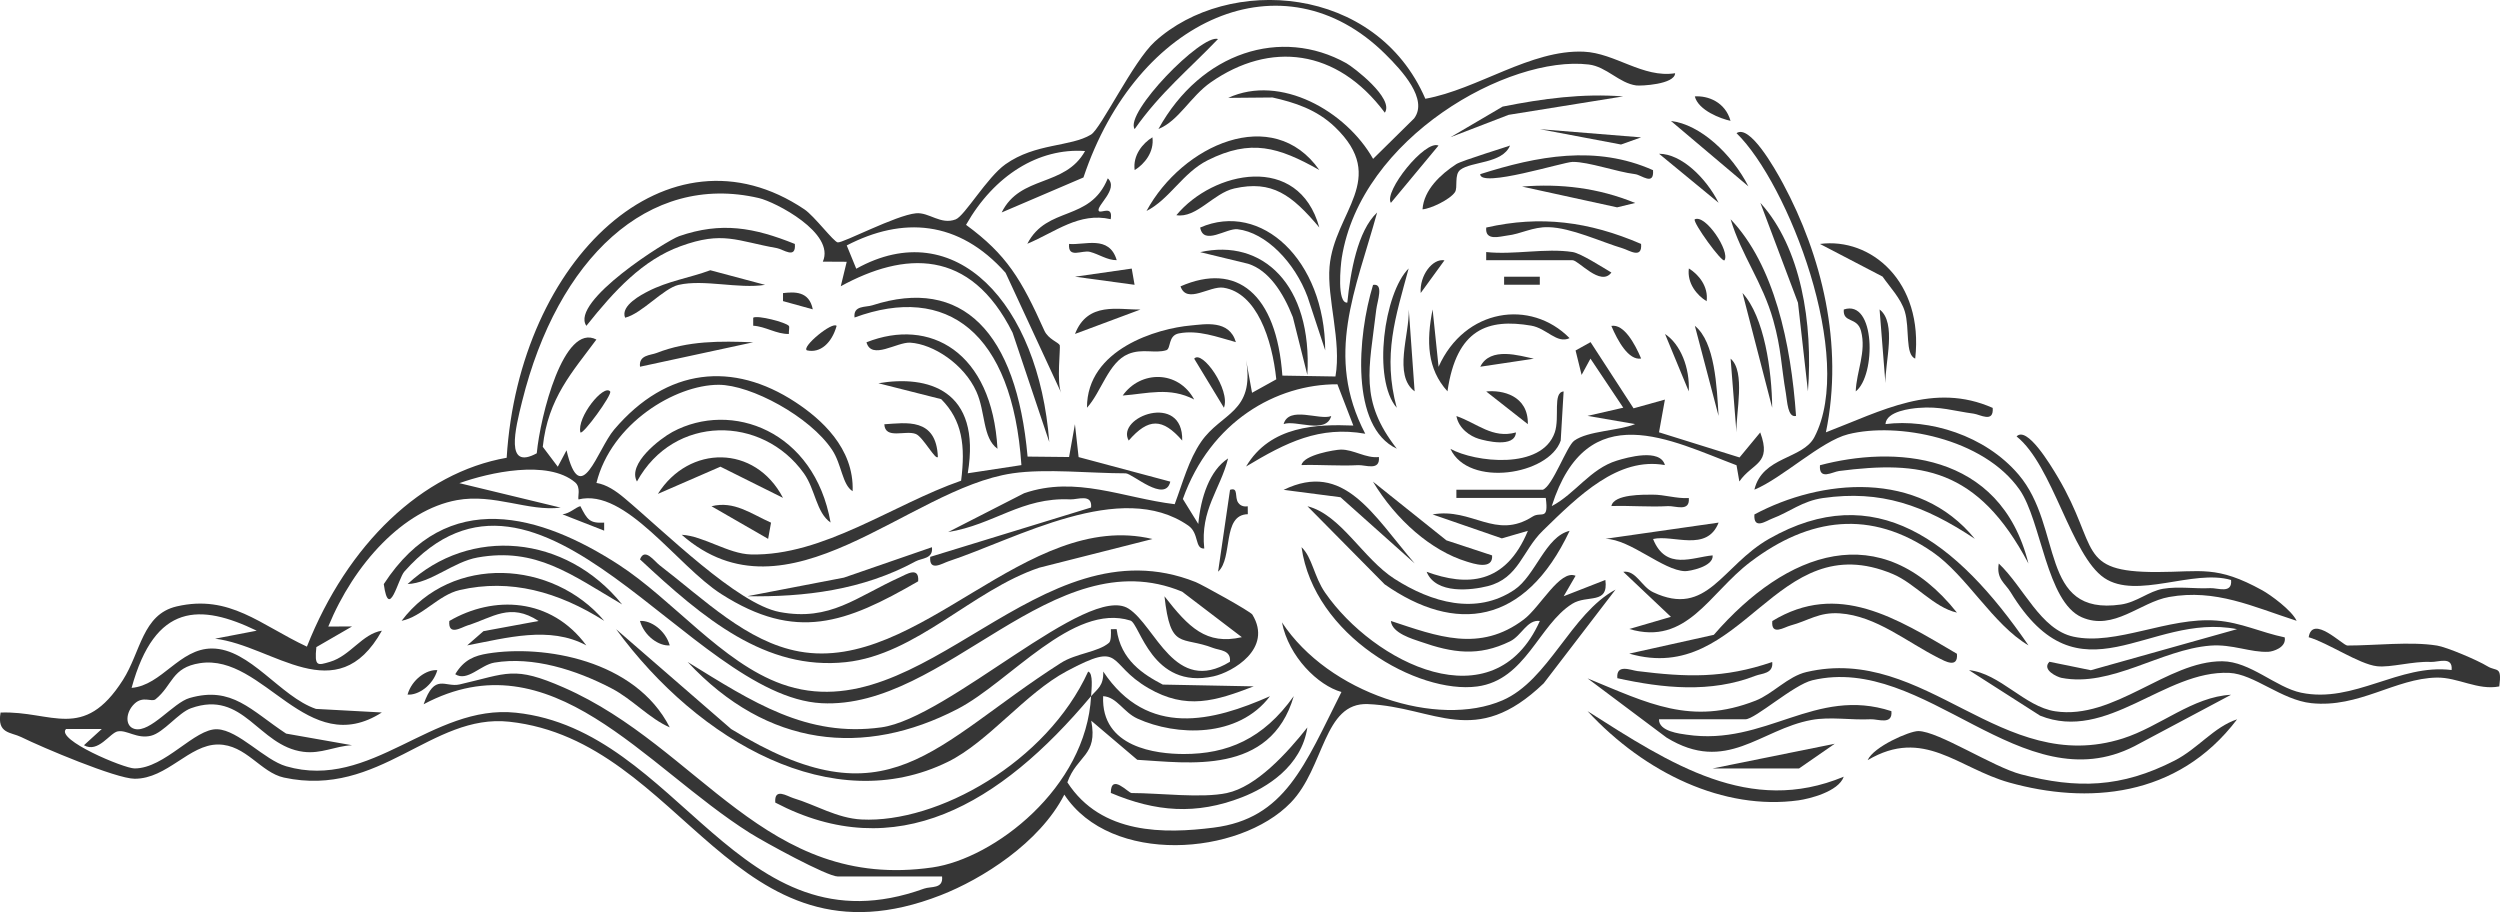<?xml version="1.0" encoding="UTF-8"?><svg id="Layer_2" xmlns="http://www.w3.org/2000/svg" viewBox="0 0 1143.98 417.37"><defs><style>.cls-1{fill:#363636;}</style></defs><g id="Layer_1-2"><path class="cls-1" d="M499.32,318.54c2.77-3.3,5.74-4.6,5.51-11.25,20.36,30.53,50.26,22.81,76.3,11.29-14.5,19.21-42.82,18.34-60.65,10.24-6.43-2.92-9.38-9.87-15.69-10.26-1.04,23.65,24.56,26.44,36.81,26.47,19.92.04,36.45-6.8,50.42-26.49-10.59,36.54-48.57,30.46-71.61,29.14l-21.08-17.9c3.15,16.13-6.49,15.78-10.91,28.21,15.52,24.04,44.58,23.55,66.92,20.73,32.74-4.13,41.6-28.53,58.5-62.07-10.67-2.97-24.13-16.1-27.23-31.86,21.38,32.48,71.26,48.52,100.91,35.69,21.2-9.17,31.22-39.61,51.74-50.69l-32.87,42.89c-31.53,30.28-49.72,10.81-80.42,9.51-20.46-.87-19.73,28.97-35.33,45.09-23.56,24.36-82.36,28.75-103.61-3.66-11.34,22.14-37.68,38.65-56.5,46-95.01,37.13-117.44-70.63-197.44-79.36-35.64-3.89-59.34,34.98-103.13,25.56-10.71-2.31-17.36-15.12-30.17-15.14-13.23-.01-23.28,15.7-38.18,15.67-8.45-.02-42.33-14.34-51.9-19.07-4.71-2.33-11.2-1.45-9.44-11.22,23.43-.88,37.89,13.47,55.98-14.9,8.2-12.86,8.9-30.02,24.6-33.67,24.28-5.64,38.26,8.45,59.59,18.41,18.55-46.9,52.69-79.63,91.41-86.43,5.67-91,73.98-155.5,136.23-113.68,4.58,3.08,13.35,14.83,15.26,15.13,2.37.37,26.61-12.45,35.81-13.32,6-.57,11.29,5.43,18.17,2.79,4.1-1.57,14.33-19.24,22.76-25.21,13.82-9.79,29.73-7.86,39.19-13.61,4.5-2.73,19.3-33.53,29.11-42.47,33.64-30.66,101.28-26.14,123.85,26.1,23.99-4.35,48.27-22.6,72.49-21.55,14.36.62,27.08,12.18,41.8,9.86-.18,5.15-15.73,5.87-17.81,5.59-7.83-1.06-13.57-8.61-21.72-9.58-36.53-4.37-104.31,33.33-113.02,88.55-.52,3.32-2.29,20.79,2.55,20.41,1.43-13.94,4.64-32.77,13.64-41.23-9.78,35.53-24.12,65.46-5.43,101.23-20.91-3.67-36.07,3.89-54.54,15,11.16-18.84,32.64-19.39,49.08-18.75l-7.28-18.88c-27.87-.11-58.08,16.93-70.72,52.49l7.06,11.43c1.12-12.19,5.17-24.48,13.64-30-3.72,14.55-12.78,23.4-10.91,41.24-4.5.23-2.2-6.96-7.31-10.51-30.85-21.39-78.4,6-109.78,16.37-2.75.91-8.92,4.92-8.3-2.05l73.6-22.59c.64-6.51-6.21-3.56-9.5-3.71-22.35-1.06-34.75,11.51-55.92,14.96l34.76-17.77c23.72-8.17,45.32,2.15,68.92,5.01,3.71-9.9,6.4-20.29,12.11-28.58,9.23-13.39,24.56-13.23,20.57-37.37l2.71,14.97,11.1-6.16c-1.93-18.51-8.99-39.53-24.12-41.92-6.39-1.01-16.83,7.71-19.71-.62,25.75-11.28,43.94,3.35,46.61,40.84l24.29.4c2.85-16.21-3.96-35.82-2.7-50.28,2.19-25.07,27.25-40.08,2.49-63.86-8.42-8.09-18.58-11.28-28.59-13.53l-20.28.18c23.94-11.04,53.98,6.07,66.31,27.91l18.75-18.49c6.59-8.75-5.46-21.85-13.26-29.55-46.46-45.9-113.48-16.76-138.03,56.55l-37.42,16.01c8.52-17.26,28.89-11.46,38.16-28.11-21.13-1.49-41.54,11.02-54.47,33.78,18.62,13.64,25.31,24.93,35.81,48.34,1.8,4.01,6.51,5.41,7.08,6.74.4.94-1.5,17.24.66,21.79l-25.46-54.94c-21.54-24.21-47.25-25.7-72.68-12.51l4.36,10.66c45.42-25.3,83.47,15.94,88.32,79.29l-16.78-50c-19.42-38.97-49.67-37.11-78.63-21.28l2.72-11.19-10.93-.06c5.83-13.07-21.69-27.32-29.25-29.09-50.78-11.85-92.17,27.93-108.34,92.98-3.16,12.72-7.95,31.78,6.69,23.8,1.6-16.99,12.34-59.82,27.29-52.05-10.85,14.71-22.19,26.79-24.54,49.09l6.87,9.11,4-7.52c6.5,27.5,14.03-.33,21.8-9.48,24.23-28.52,54.49-31.2,82.9-12.58,11.55,7.57,26.95,20.96,26.22,40.78-4.78-2.95-4.97-12.27-9.39-18.92-10.12-15.24-37.16-29.77-51.94-29.77-19.83,0-49.14,17.68-55.9,44.91,4.6.73,8.86,3.62,12.75,6.88,18.31,15.34,51.67,48.54,71.11,52.19,23.14,4.34,34.94-6.85,55.15-15.98,2.67-1.2,8.77-5.13,8.21,1.92-33.23,19.26-55.92,27.64-90.09,5.83-20.29-12.95-43.78-48.67-65.33-43.29-.51-.99,1.24-5.48-1.6-7.85-12.53-10.47-39.2-4.49-52.92.4l46.34,11.2c-14.73,1.89-30.44-6.56-47.49-3.43-24.42,4.47-47.02,29.04-58.84,57.84l10.88-.04-16.34,9.45c-.91,9.05.49,8.43,6.26,6.73,9.29-2.74,14.73-12.81,23.73-14.25-20.62,36.94-49.7,6.85-76.33,3.67l19.05-3.66c-25.68-12.4-46.53-12.91-57.25,26.17,13.82-1.13,21.88-18.05,36.81-18.02,17.38.03,31.17,22.05,47.56,27.64l30.14,1.63c-34.22,21.9-53.9-27.01-83.2-22.57-13.04,1.98-12.45,10.11-20.35,16.52-1.8,1.46-5.68-1.69-9.62,2.03-4.18,3.95-4.46,10.4.07,11.56,7.2,1.86,17.67-12.01,25.1-14.15,19.45-5.61,28.14,5.71,44.2,16.28l30.17,5.32c-7.99.4-14.02,4.08-22.36,3-20.6-2.68-27.19-28.59-51.35-19.93-5.81,2.08-12.47,11.17-18.32,12.6-6.41,1.56-11.05-2.83-15.23-2-3.59.71-8.94,10.06-15.43,6.34l8.15-7.42h-16.35c-4.85,4.85,26.49,18.02,31.35,18.03,13.92.03,27.55-18.43,37.91-17.93,9.77.47,21.47,14.04,31.47,16.94,38.88,11.29,66.7-28.56,105.12-24.51,75.22,7.93,101.66,111.24,186.81,80.49,3.13-1.13,8.84.28,8.21-5.55h-47.72c-4.88,0-33.56-15.71-40.12-19.84-48.49-30.52-90.95-90.11-149.39-58.97,5.06-14.51,9.82-7.55,16.46-9.07,22.03-5.05,24.69-8.66,47.73,1.45,62.41,27.4,92.14,93.31,168.68,82.28,28.11-4.05,70.3-36.36,72.55-78.37-41.75,49.83-89.3,77.65-144.51,48.71-.58-7.07,5.5-2.87,8.29-2.03,10.28,3.09,19.96,9.19,31.17,9.76,34.75,1.77,84.73-26.15,103.7-67.68,2.46.67,1.51,8.21,1.35,11.24Z"/><path class="cls-1" d="M265.57,231.61c3.18,6.26,4.28,7.9,10.89,7.54v3.67s-19.07-7.46-19.07-7.46c3.45-.44,5.98-3.2,8.18-3.75Z"/><path class="cls-1" d="M1115.03,295.37c4.6.74,18.55,6.67,23.21,9.51,4.2,2.56,6.69-.41,5.41,9.22-9.79,1.93-18.93-4.2-28.59-4.04-19.09.33-35.56,14-57.42,11.7-13.61-1.43-26.22-13.33-37.5-13.85-29.61-1.38-55.98,31.88-86.61,19.57l-32.54-20.82c14.17,1.45,25.43,16.69,39.45,18.82,26.97,4.08,51.31-23.03,76.44-22.89,12.8.07,24.51,11.96,36.08,14.38,24.21,5.06,44.91-13.37,68.88-10.37.64-6.53-6.19-3.53-9.49-3.7-8.2-.41-18.42,2.68-24.68,1.96-8.19-.94-22.45-10.74-31.24-13.27,1.7-10.61,15.64,3.8,17.71,3.8,12.68,0,28.87-1.93,40.9,0Z"/><path class="cls-1" d="M835.52,197.83c25.55-9.8,49.35-23.11,76.32-11.18.56,7.05-5.72,3.03-8.73,2.63-9.05-1.2-15.38-3.47-25.32-2.62-3.16.27-14.63,1.44-15.01,7.4,19.89-2.5,45.5,5.01,60.92,23.13,20.51,24.11,9.09,64.83,46.82,59.44,7.26-1.04,12.85-6.14,19.28-7.21,7.16-1.19,14.45.08,21.63-.29,3.3-.17,10.14,2.8,9.49-3.73-17.37-5.11-43.22,9.05-58-.92-15.21-10.26-23.53-51.59-40.15-64.77,4.73-4.87,15.28,12.54,19.01,18.86,18.86,31.94,8.31,43.23,45.19,43.19,20.24-.02,27.25-3.22,48.23,8.36,3.75,2.07,13.46,9.1,15.72,13.96-20.1-6.48-37.03-14.71-58.39-10.9-13.21,2.35-25.3,15.67-39.9,9.29-16.21-7.09-18.5-44.1-28.48-58.38-16.55-23.66-55.98-31.05-78.47-25.37-12.4,3.13-30.18,20.14-42.89,25.36,3.67-15.34,22.11-13.81,27.47-24.07,18.95-36.29-12.04-116.05-35.64-139.07,5.95-4.12,17.16,15.4,21.33,23.17,17.49,32.61,27.89,73.32,19.57,113.73Z"/><path class="cls-1" d="M1045.47,291.66c.85,4.69-5.45,6.49-7.44,6.59-8.19.42-16.53-3.6-26.59-2.82-22.65,1.76-45.32,19.17-68.11,14.76-1.92-.37-9.2-3.67-5.53-7.37l18.96,3.87,66.9-18.79c-40.66-8.02-71.82,35.29-103.61-16.91-2.57-4.21-6.63-6.07-5.43-13.13,11.57,10.98,19.06,30.23,34.22,33.49,19.5,4.19,43.31-9.08,65.41-7.38,11.29.87,20.35,5.44,31.22,7.69Z"/><path class="cls-1" d="M1023.67,329.16c-27.37,36.17-68.88,38.82-104.23,28.93-23.54-6.59-39.15-25.43-64.82-10.25,2.68-6.15,19.11-13.31,23.16-13.31,9.11,0,34.27,16.48,47.1,19.82,25.5,6.65,45.75,6.22,70.25-6.34,10.63-5.45,17.96-15.37,28.53-18.85Z"/><path class="cls-1" d="M895.5,280.33c-10.57-2.34-19.2-13.4-29.39-17.67-54.04-22.66-68.16,51.63-120.58,36.43l38.7-8.6c33.26-38.31,76.23-54.18,111.27-10.15Z"/><path class="cls-1" d="M759.15,329.13c-.22,5.58,9.76,6.63,12.6,7.05,36.25,5.38,58.76-22.2,93.74-10.76.64,6.53-6.2,3.54-9.5,3.71-8.86.46-18.42-1.27-27.07.32-23.49,4.31-38.92,24.87-66.32,8.06l-36.16-27.1c27.75,11.4,47.42,21.77,76.95,10.18,7.78-3.05,14.76-11.1,23.22-13.07,54.65-12.77,89.15,48.08,144.8,30.39,16.97-5.4,31.96-19.11,49.51-19.99l-44.21,23.53c-51.56,26.35-95.66-42.45-147.38-30.17-8.62,2.05-26.19,17.86-30.65,17.86h-39.54Z"/><path class="cls-1" d="M843.68,355.42c-2.4,6.88-15.88,10.14-20.73,10.81-34.04,4.69-70.14-12.33-96.51-40.82,38.19,24.32,74.31,47.88,117.24,30Z"/><path class="cls-1" d="M928.2,257.86c-23.26-44.03-49.55-47.08-86.67-42.33-3.01.39-9.28,4.43-8.73-2.64,33.01-8.77,82.44-6.87,95.4,44.97Z"/><path class="cls-1" d="M895.48,299.17c.61,6.93-5.69,3.27-8.26,1.99-14.6-7.31-28.66-19.32-45.32-20.49-9.59-.67-14.28,3.33-22.6,5.56-2.81.75-8.96,4.89-8.31-2.06,30.13-18.33,56.7-1.35,84.5,15Z"/><path class="cls-1" d="M928.23,295.33c-16.31-9.55-28.29-31.95-43.9-42.72-28.22-19.47-56.25-16.02-83.4,4.56-18.86,14.3-28.98,38.47-55.39,30.66l19.06-5.57-21.8-20.61c5.84-.8,8.28,6.79,13.63,9.33,24.88,11.79,31.45-12.11,53.12-24.44,48.24-27.44,85.39.29,118.68,48.8Z"/><path class="cls-1" d="M786.42,239.15c-5.35,13.67-20.84,5.36-29.99,7.49,5.86,14.59,18.14,8.28,27.26,7.5.54,5.19-10.79,7.27-12.62,7.22-10.1-.3-24.94-14.56-36.43-14.81l51.79-7.41Z"/><path class="cls-1" d="M903.68,246.57c-23.33-15.52-43.06-22.43-69.5-18.67-9.48,1.35-15.23,6.39-23.2,9.38-2.76,1.03-8.66,5.36-8.18-1.87,30.51-16.31,75.03-20.62,100.88,11.17Z"/><path class="cls-1" d="M810.95,302.91c.64,5.43-4.8,5.2-7.62,6.3-20.52,8.02-42.42,5.71-63.25,1.13-.61-6.72,6.12-3.65,9.19-3.26,22.32,2.78,39.43,3.49,61.69-4.16Z"/><path class="cls-1" d="M876.39,164.08c-4.71-1.76-2.45-13.88-4.76-21.54-1.79-5.96-6.94-11.29-10.19-15.98l-28.64-14.93c23.24-3.07,47.51,17.14,43.59,52.45Z"/><polygon class="cls-1" points="783.7 351.63 839.57 340.33 823.24 351.63 783.7 351.63"/><path class="cls-1" d="M849.17,179.09c.31-9.13,4.96-18.07,2.41-27.67-1.75-6.56-8.36-3.44-7.88-9.79,14.54-4.94,14.82,30.19,5.47,37.47Z"/><path class="cls-1" d="M862.75,175.33l-2.67-33.72c7.96,6.1,2.46,24.31,2.67,33.72Z"/><path class="cls-1" d="M791.88,55.29c-4.38-.9-14.74-4.78-16.35-11.18,6.07-.39,13.9,2.57,16.35,11.18Z"/><path class="cls-1" d="M573.08,281.25c9.51,15.6-9.11,26.31-17.75,28.23-28.31,6.28-33.7-24.15-38.07-25.52-26.36-8.3-55.19,28.12-79.18,40.52-42.61,22.02-86.76,17.74-123.42-21.57,29.85,18.43,54.48,34.61,88.6,29.93,30.76-4.21,94.47-66.19,113.13-54.35,12.5,7.93,21.08,39.8,46.41,24.34.64-5.42-4.8-5.21-7.61-6.3-14.68-5.68-19.55,1.28-22.34-23.67,11.06,14.19,19.1,22.44,35.41,18.71l-27.33-20.83c-59.09-24.47-108.3,54.07-165.03,51.04-60.19-3.21-128.94-130.14-190.9-60.2-2.79,3.14-7.04,22.76-9.39,5.7,29.13-44.78,72.15-31.71,107.36-8.97,24.83,16.03,47.36,44.9,74.76,54.71,64.56,23.1,117.52-75.32,189.38-46.68,2.85,1.14,25.08,13.43,25.98,14.91Z"/><path class="cls-1" d="M507.52,294.09c.92-.81.92-4.34.8-6.18l2.64-.02c1.87,14.25,12.29,20.76,21.11,25.37l41.62.81c-17.47,6.74-30.84,10.92-48.24.79-19.41-11.31-10.91-21.81-37.29-7.75-19.11,10.18-35.85,32.36-54.38,41.48-52.55,25.84-114-8.96-151.86-60.68l52.65,45.69c72.3,44.44,91.96,7.4,150.87-30.23,7-4.47,17.08-4.91,22.07-9.27Z"/><path class="cls-1" d="M705.98,224.11c4.58-1.77,10.91-19.97,14.37-22.45,6.37-4.57,20.3-4.48,27.88-7.6l-21.79-3.75,16.35-3.75-15.01-22.45-4.05,7.46-2.76-11.19,6.86-3.82,19.67,30.29,14.35-4-2.7,14.97,36.85,11.51,9.47-11.45c5.42,14.68-3.48,13.7-9.56,22.44l-1.29-7.42c-29.73-11.16-68.36-32.27-84.55,18.7,10.78-5.67,17.6-17.09,29.82-20.83,4.55-1.39,19.82-5.76,21.96,2.05-21.44-3.84-39.38,13.93-55.89,30.04-9.39,9.16-10.97,21.74-25.17,25.35-7.25,1.84-23.74,3.92-27.98-6.56,18.35,6.7,36.07,6.03,46.34-18.75l-11.92,3.46-31.7-10.96c18.17-3.22,28.75,11.86,45.8.97,3.9-2.49,7.44,2.26,6-8.51h-40.9s0-3.75,0-3.75h39.54Z"/><path class="cls-1" d="M718.25,242.9c-20.55,43.55-52.41,47.04-84.64,24.49l-35.33-35.74c15.3,3.83,25.39,23.99,39.87,33.25,16.85,10.77,37.26,16.75,54.78,5.02,9.71-6.5,14.23-24.4,25.33-27.02Z"/><path class="cls-1" d="M306.47,332.84c-9.43-4.11-16.97-12.8-26.56-17.81-16.37-8.56-36.14-14.77-53.67-11.83-6.41,1.08-12.37,8.87-17.93,5.32,3.99-6.69,8.94-8.51,14.93-9.48,25.38-4.09,67.46,2.8,83.23,33.8Z"/><path class="cls-1" d="M276.48,284.08c-20.96-13.24-42.88-19.45-66.16-14.07-9.67,2.23-17.14,12.18-26.55,14.07,23.08-30.59,69.19-27.79,92.72,0Z"/><path class="cls-1" d="M268.29,295.33c-16.77-9.08-36.63-3.38-54.52,0l7.47-6.52,25.22-4.65c-13.05-8.54-20.91-1.59-32.56,2.05-2.78.87-8.9,4.98-8.3-2.05,20.23-11.79,46.47-10.8,62.7,11.17Z"/><path class="cls-1" d="M704.61,284.15c-5.82-.76-8.29,6.72-13.63,9.33-14.48,7.08-26.26,5.31-41,.15-3.37-1.18-13.08-3.87-13.52-9.48,21.15,6.96,40.57,14.64,60.85-.71,7.51-5.68,16.53-23,23.66-19.97l-5.44,9.36,19.07-7.45c1.53,11.51-8.28,6.58-15.21,10.94-15.32,9.65-21.28,34.84-43.41,37.8-27.24,3.65-74.83-23.34-80.41-63.74,4.93,4.69,5.67,13.42,10.76,20.78,22.14,32.02,77.17,60.16,98.29,12.99Z"/><path class="cls-1" d="M756.41,77.87c.56,7.37-5.29,2.19-8.14,1.83-8.59-1.06-21.22-5.67-28.65-5.62-4.16.03-42.31,12.08-42.3,5.62,26.12-8.31,52.98-13.49,79.09-1.83Z"/><path class="cls-1" d="M821.85,190.33c-3.83.9-4-6.65-4.65-10.39-2.14-12.29-2.07-20.22-5.76-33.37-4.93-17.56-14.51-29.55-19.53-46.24,19.95,20.88,27.65,56.82,29.94,89.99Z"/><path class="cls-1" d="M647.35,257.83l-33.95-30.3-26.03-3.38c27.61-13.39,40.81,11.32,59.98,33.68Z"/><path class="cls-1" d="M663.71,205.39c11.13,6.13,41.79,9.81,47.74-7.51,2.37-6.92-1.06-18.31,4.05-18.76l-1.33,22.5c-5.46,15.76-42.19,21.6-50.46,3.77Z"/><path class="cls-1" d="M284.66,276.58c-23.31-13.73-39.4-26.24-66.11-21.48-11.23,2-21.26,11.69-32.04,12.16,28.5-26.57,72.42-22.64,98.16,9.32Z"/><path class="cls-1" d="M742.78,44.11l-52.45,8.44-26.6,10.24,23.86-14.01c18.37-3.67,36.58-6.1,55.2-4.66Z"/><path class="cls-1" d="M658.28,167.84c11.93-26.73,42.18-31.15,59.95-13.11-5.86,2.75-10.41-4.51-17.63-5.73-19.55-3.3-34.09,1.31-38.25,30.07-9.28-10.22-9.73-22.86-6.8-37.47l2.72,26.23Z"/><path class="cls-1" d="M682.78,254.15c.52,6.97-8.93,3.64-11.61,2.83-16.21-4.93-32.35-19.02-42.92-36.59l33.61,26.87,20.91,6.89Z"/><path class="cls-1" d="M639.14,186.6c-11.23-12.96-5.83-52.55,5.45-63.76-5.96,22.16-12.01,39.61-5.45,63.76Z"/><path class="cls-1" d="M639.17,205.32c-21.32-9.93-18.04-51.55-10.87-74.95,5.09-.89,1.92,7.44,1.46,11.36-3.24,27.43-7.84,41.48,9.41,63.59Z"/><path class="cls-1" d="M748.23,92.88l-8.26,2-43.51-9.51c17.65-1.41,34.86.57,51.78,7.51Z"/><path class="cls-1" d="M800.06,85.29l-35.44-29.93c13.34,1.54,27.84,15.05,35.44,29.93Z"/><path class="cls-1" d="M810.94,186.58l-13.58-52.49c10,10.9,13.43,35.59,13.58,52.49Z"/><polygon class="cls-1" points="750.96 62.86 741.77 66.13 704.63 59.11 750.96 62.86"/><path class="cls-1" d="M630.97,209.14c.64,6.54-6.19,3.53-9.5,3.71-8.61.47-17.33-.3-25.92-.04.88-4.68,15.44-7.04,18-7.08,5.87-.08,11.46,4.09,17.42,3.4Z"/><path class="cls-1" d="M566.64,230.1c1.12,1.53,2.79,1.81,4.32,1.59l.03,3.6c-11.96.26-6.65,20.11-13.6,26.31l5.46-37.46c4.03-1.33,1.91,3.39,3.79,5.96Z"/><path class="cls-1" d="M719.61,115.33c3.74.58,13.52,6.88,17.75,9.38-4.89,6.62-15.05-5.63-17.75-5.63h-39.54s0-3.75,0-3.75c12.69,1.39,27.11-1.92,39.54,0Z"/><path class="cls-1" d="M750.95,111.63c.59,7.05-5.51,2.89-8.3,2.05-10.14-3.05-23.71-9.48-34.09-9.73-7.31-.18-12.51,3.13-18.99,3.85-2.99.33-10.17,2.73-9.48-3.68,24.77-5.62,46.92-2.82,70.87,7.51Z"/><path class="cls-1" d="M786.42,92.79l-27.25-22.43c10.22,0,21.53,11.07,27.25,22.43Z"/><path class="cls-1" d="M772.78,227.89c.63,6.55-6.19,3.52-9.5,3.71-8.61.49-17.33-.31-25.92-.04,1.14-5.56,14.99-5.17,18.73-5.21,5.57-.06,11.08,1.91,16.69,1.54Z"/><path class="cls-1" d="M786.4,190.33l-10.85-41.24c9.25,7.47,10.05,27.88,10.85,41.24Z"/><path class="cls-1" d="M658.25,66.61l-21.79,26.22c-3.38-5.15,15.61-28.98,21.79-26.22Z"/><path class="cls-1" d="M690.97,66.61c-3.46,8.33-17.7,7.2-22.74,11.09-2.91,2.24-1.03,8.07-2.45,10.23-2.33,3.45-11.2,7.62-14.85,7.86.64-9.03,8.4-16.08,15.49-20.71,2.44-1.59,24.47-8.29,24.55-8.48Z"/><path class="cls-1" d="M827.3,179.08l-4.56-40.55-17.2-45.7c18.55,20.44,24.16,54.94,21.76,86.25Z"/><path class="cls-1" d="M647.32,179.08c-9.86-7.37-2.33-25.98-2.67-37.47l2.67,37.47Z"/><path class="cls-1" d="M693.69,197.89c-.52,7.25-14,3.84-17.11,2.88-3.8-1.16-9.09-4.62-10.14-10.39,9.56,3.31,16.52,10.48,27.26,7.5Z"/><path class="cls-1" d="M701.87,164.14l-24.51,3.67c4.59-9.32,18.03-5.01,24.51-3.67Z"/><path class="cls-1" d="M772.76,179.08l-10.85-26.23c7.07,4.59,11.42,15.53,10.85,26.23Z"/><path class="cls-1" d="M699.13,194.1l-19.05-14.96c7.25-.79,19.3,1.75,19.05,14.96Z"/><path class="cls-1" d="M794.58,197.83l-2.67-33.72c6.95,5.94,2.39,24.92,2.67,33.72Z"/><path class="cls-1" d="M789.12,119.08c-.98,1.52-14.71-17.42-13.61-18.72,4.99-2.4,16.2,14.7,13.61,18.72Z"/><path class="cls-1" d="M200.12,306.66c-1.99,6.98-8.76,11.59-13.63,11.18,1.99-6.98,8.76-11.59,13.63-11.18Z"/><path class="cls-1" d="M306.47,295.33c-4.87.41-11.64-4.2-13.63-11.18,4.87-.41,11.64,4.2,13.63,11.18Z"/><path class="cls-1" d="M660.98,119.12l-10.88,14.96c-.58-8.05,5.44-15.92,10.88-14.96Z"/><path class="cls-1" d="M780.94,137.84c-4.44-2.7-9.02-8.24-8.13-15,4.44,2.7,9.02,8.24,8.13,15Z"/><path class="cls-1" d="M527.35,246.65l-51.78,13.12c-30.68,10.29-56.25,39.8-88.54,43.23-36.69,3.91-65.07-19.89-94.17-47.03,2.13-5.59,6.56.83,8.96,2.67,20.44,15.68,39.86,35.14,63.98,39.49,54.84,9.89,103.74-65.25,161.55-51.49Z"/><path class="cls-1" d="M609.16,190.39c-2.41,8.5-16.4,1.6-21.79,3.67,2.41-8.5,16.4-1.6,21.79-3.67Z"/><path class="cls-1" d="M750.97,164.06c-5.73.98-10.73-8.08-13.63-14.93,5.73-.98,10.73,8.08,13.63,14.93Z"/><rect class="cls-1" x="688.27" y="126.62" width="16.33" height="3.67"/><path class="cls-1" d="M561.45,362.88c13.33-2.85,27.13-17.82,36.79-30-2.71,17.89-18.62,27.55-29.92,31.95-20.92,8.15-39.44,6.71-60.02-1.99.01-9.22,8.01.05,9.52.05,12.78,0,32.01,2.48,43.63,0Z"/><path class="cls-1" d="M463.28,216.6c-47.71,6.96-102.86,70.56-151.33,28.11,9.98.54,21.31,8.75,31.65,9,33.09.81,65.01-22.91,96.2-33.75,2.02-15.98.57-27.56-9.11-37.31l-28.75-7.28c22.54-3.83,47.27,2.84,40.9,41.2l24.55-3.74c-4.11-60.97-34.17-83.04-76.36-67.54-.68-5.62,5.09-4.6,8.12-5.58,41.09-13.27,65.99,12.1,71.06,69.22l18.99.2,2.68-15.02,1.68,15.05,41.96,11.23c-2.32,9.98-17.42-3.8-20.43-3.8-16.16,0-36.34-2.26-51.81,0Z"/><path class="cls-1" d="M426.45,250.4c.64,5.4-4.6,4.91-7.49,6.48-24.25,13.19-51,16.38-77.02,15.95l44.22-8.51,40.29-13.92Z"/><path class="cls-1" d="M456.43,205.35c-6.86-4.98-5.44-16.82-9.62-26.11-5.67-12.61-19.72-21.78-30.28-22.44-6.09-.38-17.75,8.14-20.04-.17,28.89-11.44,57.44,4.15,59.95,48.72Z"/><path class="cls-1" d="M633.69,51.57c-21.98-29.46-52.59-32.73-79.63-13.91-9.36,6.52-14.56,17.55-23.97,21.38,19.53-35.38,56.27-46.71,86-30.11,3.2,1.79,21.97,16.09,17.6,22.64Z"/><path class="cls-1" d="M603.69,104.08c-12.59-14.97-21.63-21.71-38.87-17.85-9.59,2.15-17.29,13.74-26.53,12.24,16.84-20.31,55.96-28.69,65.41,5.61Z"/><path class="cls-1" d="M598.23,171.58l-6.63-26.45c-4.43-11.3-11.04-21.43-20.42-24.42l-21.99-5.33c28.41-6.41,51.44,14.79,49.04,56.2Z"/><path class="cls-1" d="M358.29,227.82l-28.63-14.27-28.62,12.45c14.22-22.52,44.5-22.65,57.25,1.82Z"/><path class="cls-1" d="M603.71,77.79c-18.79-10.57-31.32-14.32-51.01-4.49-11.49,5.73-17.47,17.87-28.07,23.24,16.34-30.17,57.85-49.02,79.08-18.75Z"/><path class="cls-1" d="M565.54,156.56c-8.54-2.32-17.19-5.72-26.1-4-5.06.98-3.53,7-5.77,7.7-5.19,1.61-10.98-.92-17.39,1.74-9.08,3.77-12.31,17.4-18.89,24.58-.08-26.88,32.25-36.32,47.58-37.65,6.25-.54,17.52-2.79,20.56,7.63Z"/><path class="cls-1" d="M502.81,96.55c.88,1.32,6.59-2.93,5.44,3.75-14.5-3.3-25.15,5.79-38.16,11.25,9.11-17.57,28.68-9.79,36.83-29.95,5.23,4.92-5.58,12.74-4.11,14.95Z"/><path class="cls-1" d="M380.08,239.11c-6.58-4.53-6.97-15.15-12.23-22.52-19.03-26.69-59.5-27.01-76.39,3.75-4.51-8.15,10.72-19.7,16.24-22.68,27.01-14.54,64.94-.63,72.37,41.45Z"/><path class="cls-1" d="M344.64,156.63l-51.78,11.18c-.64-5.43,4.8-5.2,7.62-6.3,14.51-5.67,29.2-5.46,44.16-4.88Z"/><path class="cls-1" d="M310.56,130.34c-6.99,1.6-16.91,13.22-24.52,15.04-2.28-5.6,7.91-10.73,10.36-12,9.27-4.82,19.11-6.19,28.63-9.72l25.07,6.69c-12.18,1.92-27.93-2.65-39.54,0Z"/><path class="cls-1" d="M546.45,182.81c-11.25-5.87-21.33-2.67-32.71-1.82,8.12-11.51,25.37-11.72,32.71,1.82Z"/><path class="cls-1" d="M606.41,160.33l-8.07-24.48c-5.87-15.85-19.1-29.47-32.08-30.96-4.99-.57-15.56,7.66-17.07-.77,27.92-12.17,57.01,14.85,57.22,56.2Z"/><path class="cls-1" d="M540.97,201.6c-9.03-10.38-15.46-10.38-24.49,0-6.07-10.85,25.04-22.33,24.49,0Z"/><path class="cls-1" d="M521.89,141.63l-29.98,11.18c5.78-14.94,19.77-11,29.98-11.18Z"/><path class="cls-1" d="M352.82,239.17l-1.33,7.41-25.92-14.93c10.35-2.59,17.95,3.38,27.25,7.52Z"/><path class="cls-1" d="M429.16,209.1c-1.09,1.67-6.78-9.16-10.06-10.5-4.7-1.91-14.1,2.65-14.44-4.46,9.81-.6,23.8-3.23,24.5,14.96Z"/><polygon class="cls-1" points="519.17 130.32 491.92 126.62 517.87 122.9 519.17 130.32"/><path class="cls-1" d="M560.06,186.58l-13.61-22.45c3.56-4.29,16.72,14.32,13.61,22.45Z"/><path class="cls-1" d="M279.2,179.13c1.1,1.35-12.66,20.24-13.61,18.72-1.75-6.86,10.69-22.28,13.61-18.72Z"/><path class="cls-1" d="M511,119.05c-4.3.05-8.06-2.7-12.24-3.8-3.63-.95-10.15,3.3-9.56-3.63,7.03.7,18.37-4.24,21.8,7.43Z"/><path class="cls-1" d="M382.83,149.13c-2.21,7.83-7.47,12.62-13.62,11.18-2.5-1.63,11.73-13.36,13.62-11.18Z"/><path class="cls-1" d="M360.99,149.14c.38.48-.13,2.46,0,3.67-5.57.17-10.77-3.46-16.33-3.76v-3.67c1.96-1.27,15.04,2.13,16.32,3.76Z"/><path class="cls-1" d="M371.92,141.55l-13.62-3.76v-3.67c5.09-.58,11.98-1.05,13.62,7.43Z"/><path class="cls-1" d="M519.21,77.83c-.9-6.76,3.69-12.3,8.13-15,.9,6.76-3.69,12.3-8.13,15Z"/><path class="cls-1" d="M363.72,111.63c.61,7.16-5.31,2.42-8.2,1.91-18.42-3.25-24.69-7.97-44.16-.86-17.29,6.31-30.16,20.22-43.04,36.41-7.68-11.08,36.81-39.08,42.42-41.02,19.31-6.68,34.2-3.99,52.98,3.56Z"/><path class="cls-1" d="M557.36,17.85c-13.16,13.77-26.54,24.63-38.15,41.22-4.86-7.22,30.58-43.64,38.15-41.22Z"/></g></svg>